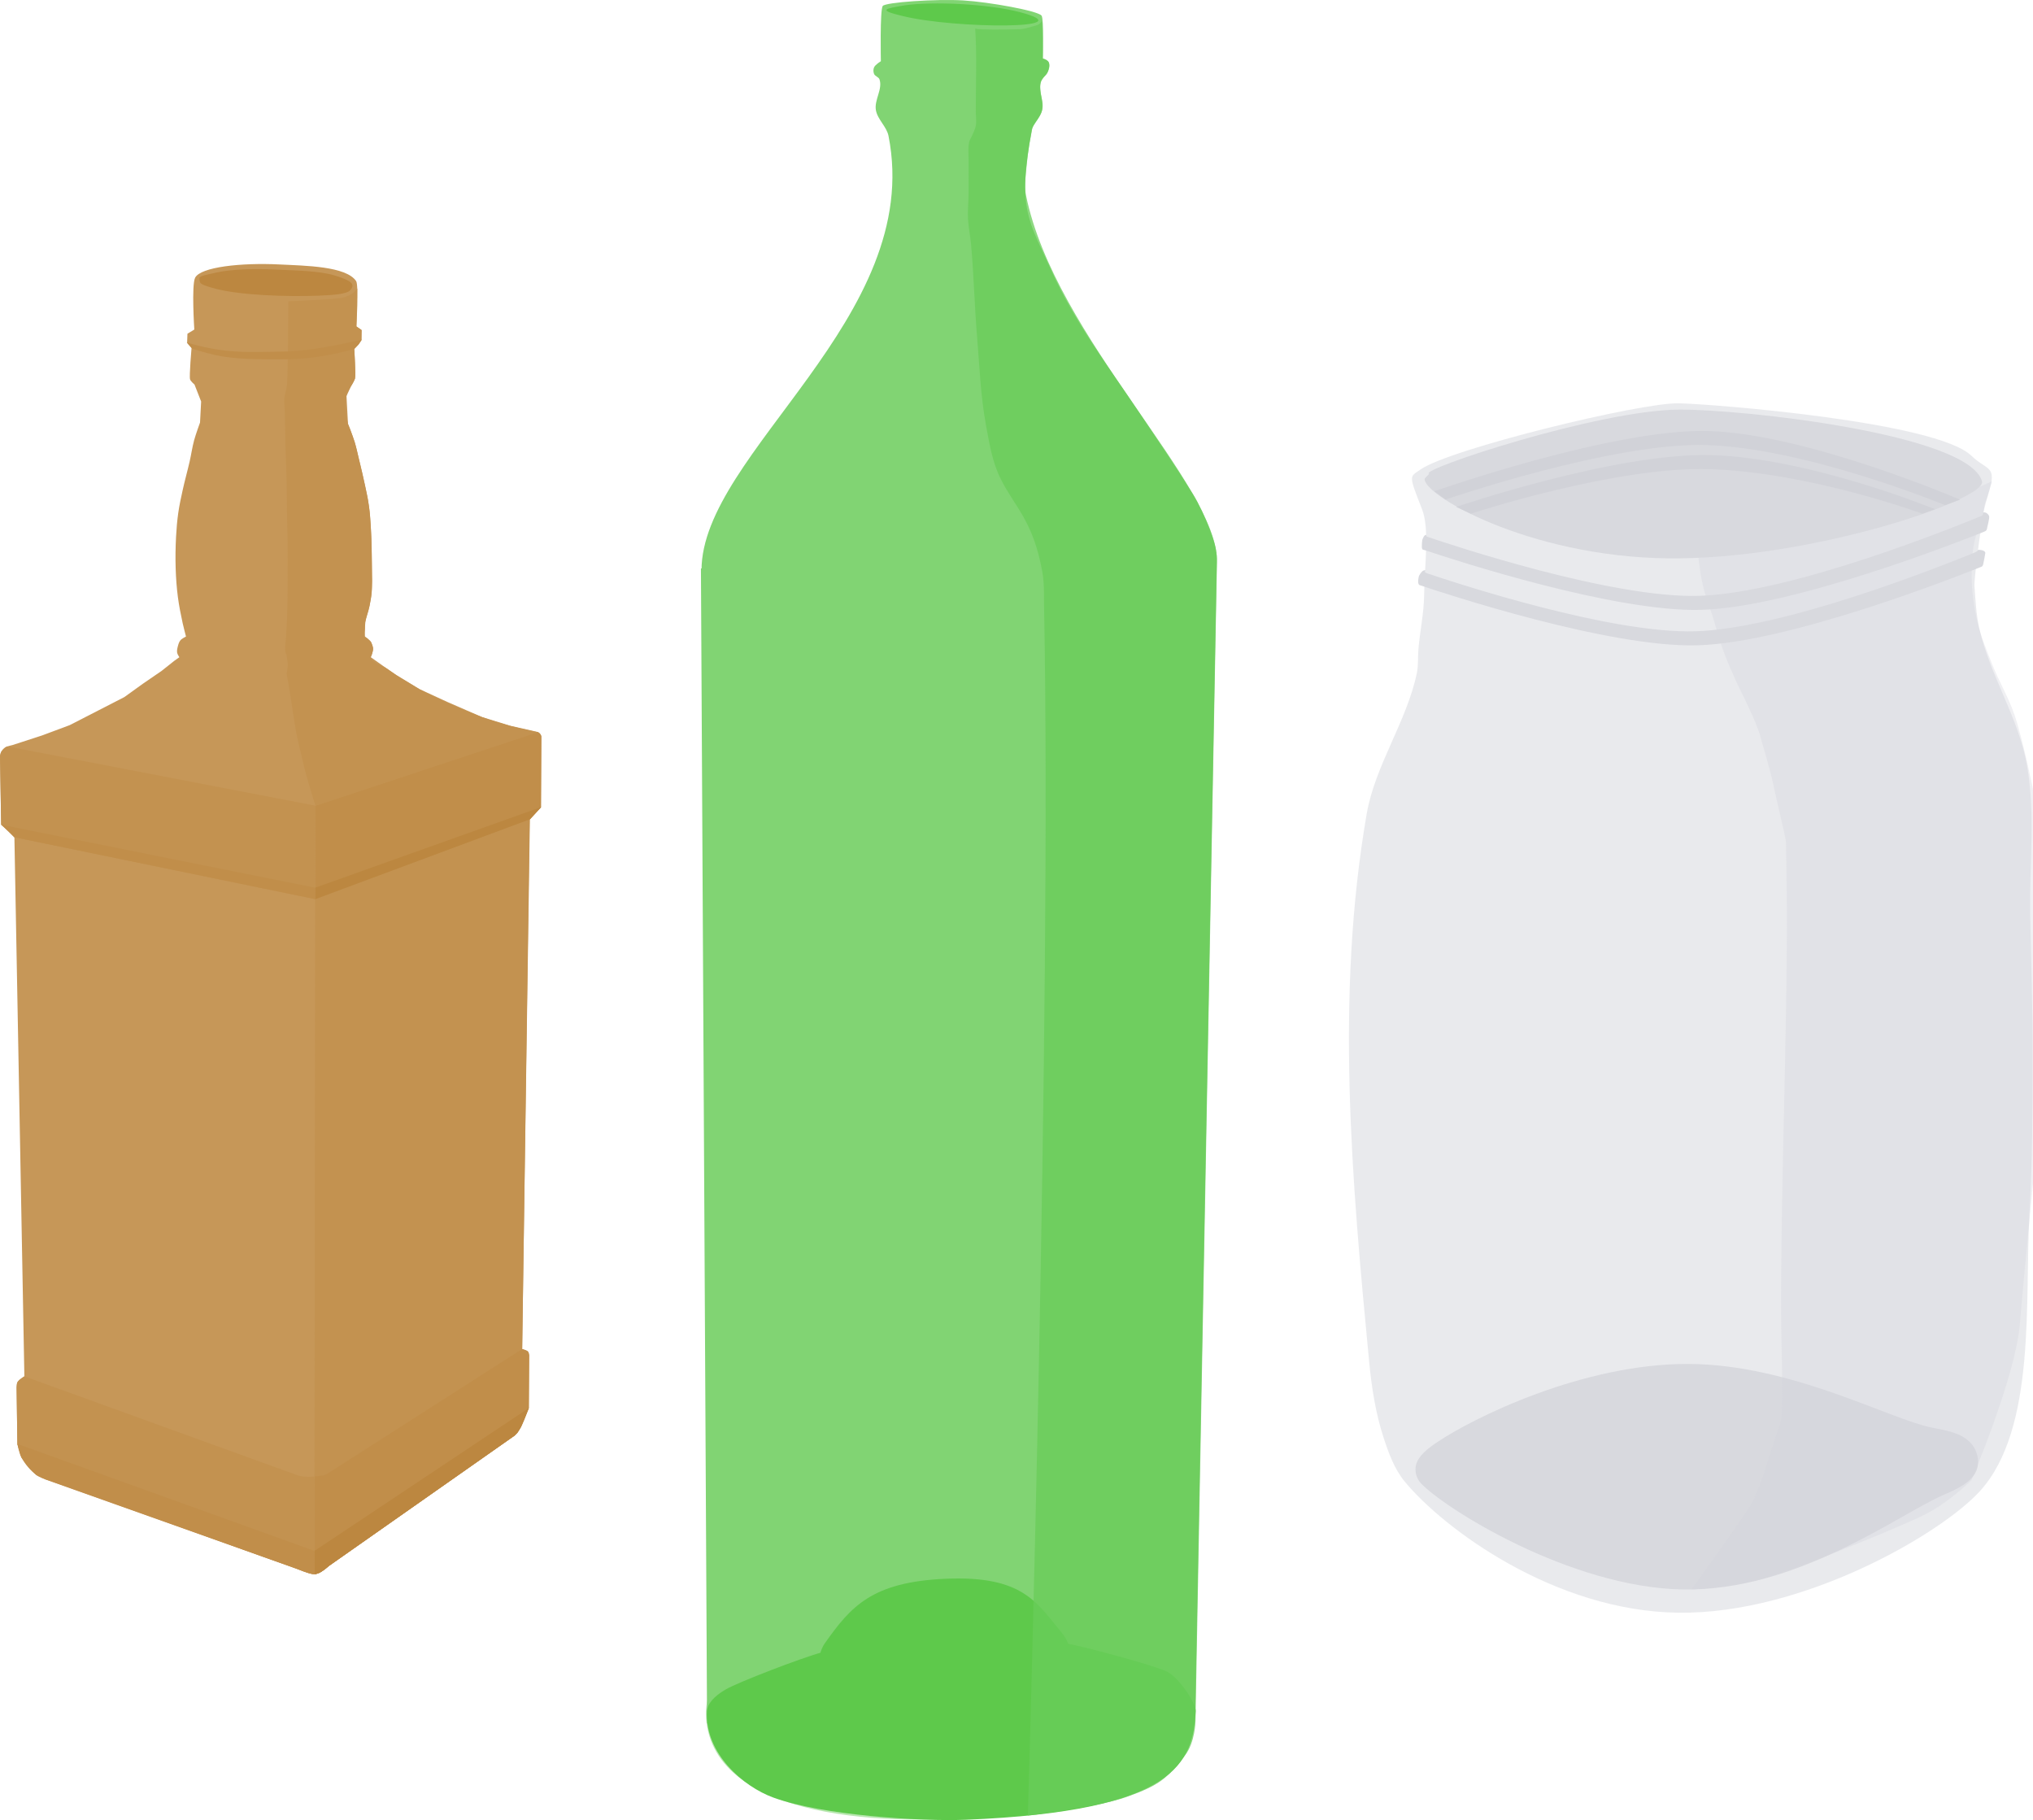 <?xml version="1.0" encoding="UTF-8" standalone="no"?>
<!-- Created with Inkscape (http://www.inkscape.org/) -->

<svg
   width="223.429mm"
   height="200.02mm"
   viewBox="0 0 223.429 200.02"
   version="1.1"
   id="svg1"
   xml:space="preserve"
   inkscape:version="1.3 (0e150ed6c4, 2023-07-21)"
   sodipodi:docname="glassrecycling5.svg"
   xmlns:inkscape="http://www.inkscape.org/namespaces/inkscape"
   xmlns:sodipodi="http://sodipodi.sourceforge.net/DTD/sodipodi-0.dtd"
   xmlns="http://www.w3.org/2000/svg"
   xmlns:svg="http://www.w3.org/2000/svg"><sodipodi:namedview
     id="namedview1"
     pagecolor="#ffffff"
     bordercolor="#000000"
     borderopacity="0.25"
     inkscape:showpageshadow="2"
     inkscape:pageopacity="0.0"
     inkscape:pagecheckerboard="0"
     inkscape:deskcolor="#d1d1d1"
     inkscape:document-units="mm"
     inkscape:zoom="1"
     inkscape:cx="499.5"
     inkscape:cy="472.5"
     inkscape:window-width="3840"
     inkscape:window-height="2066"
     inkscape:window-x="-11"
     inkscape:window-y="-11"
     inkscape:window-maximized="1"
     inkscape:current-layer="layer1" /><defs
     id="defs1" /><g
     inkscape:label="Layer 1"
     inkscape:groupmode="layer"
     id="layer1"
     transform="translate(-58.653,-48.356)"><path
       style="fill:#e9eaed;fill-opacity:0.996;stroke:none;stroke-width:0.265;stroke-opacity:0.375"
       d="m 215.163,113.837 c -0.03,1.937 -0.454,3.881 -0.622,5.823 -0.077,0.893 0.007,1.793 -0.178,2.679 -1.106,5.301 -4.586,10.126 -5.507,15.449 -3.467,20.047 -1.635,40.366 0.266,60.197 0.274,2.857 0.717,5.716 1.599,8.399 0.558,1.696 1.19,3.433 2.309,4.79 4.257,5.161 16.459,14.262 30.124,14.415 13.665,0.153 28.793,-8.644 33.082,-13.348 6.253,-6.86 4.927,-21.076 5.45,-30.336 0.332,-5.851 0.346,-11.691 0.355,-17.525 0.008,-5.153 -0.167,-10.29 -0.266,-15.433 -0.107,-5.498 0.599,-11.143 -0.355,-16.492 -0.943,-5.282 -4.054,-9.823 -5.24,-15.037 -0.344,-1.514 -0.415,-3.1 -0.533,-4.665 -0.06,-0.793 0.925,-8.371 1.194,-9.125 1.549,-4.342 0.392,-3.329 -1.534,-5.191 -3.865,-3.735 -28.423,-5.688 -32.181,-5.76 -4.212,-0.08 -25.122,5.004 -28.362,7.279 -1.208,0.848 -1.341,0.491 0.18,4.384 0.834,2.133 0.27,6.145 0.218,9.499 z"
       id="path6-6"
       sodipodi:nodetypes="ssscsssssssssssssssss" /><path
       id="rect17"
       style="fill:#9dde92;fill-opacity:1;stroke-width:0.265"
       d="m 136.108,109.843 55.893,-1.543 0.047,3.368 -56.22,0.047 z"
       sodipodi:nodetypes="ccccc" /><path
       style="fill:#c69758;fill-opacity:1;stroke-width:0.265"
       d="m 94.785,220.459 c 0,0 -0.976,0.928 -1.622,0.892 -0.601,-0.033 -1.785,-0.565 -1.785,-0.565 l -27.736,-9.857 -0.973,-0.487 -0.608,-0.608 -1.054,-1.338 -0.446,-1.46 -0.081,-6.204 c 0,0 0.015,-0.434 0.122,-0.613 0.162,-0.271 0.73,-0.603 0.73,-0.603 l -1.095,-59.246 c -0.524,-0.551 -0.77,-0.832 -1.451,-1.384 l -0.13,-7.537 c 0,0 0.047,-0.311 0.122,-0.446 0.116,-0.209 0.286,-0.396 0.487,-0.527 0.177,-0.116 0.77,-0.243 0.77,-0.243 l 3.244,-1.054 3.041,-1.135 3.082,-1.582 2.92,-1.5 2.028,-1.46 2.068,-1.419 1.379,-1.095 0.568,-0.406 c 0,0 -0.211,-0.308 -0.243,-0.487 -0.043,-0.241 0.018,-0.493 0.081,-0.73 0.061,-0.228 0.132,-0.468 0.284,-0.649 0.157,-0.187 0.608,-0.406 0.608,-0.406 0,0 -0.259,-0.97 -0.365,-1.46 -0.206,-0.954 -0.401,-1.912 -0.527,-2.879 -0.135,-1.035 -0.209,-2.079 -0.243,-3.122 -0.038,-1.162 -0.02,-2.326 0.041,-3.487 0.046,-0.881 0.119,-1.762 0.243,-2.636 0.12,-0.845 0.304,-1.68 0.487,-2.514 0.232,-1.06 0.53,-2.105 0.77,-3.163 0.174,-0.768 0.281,-1.551 0.487,-2.311 0.179,-0.66 0.649,-1.946 0.649,-1.946 l 0.122,-2.311 -0.73,-1.865 c 0,0 -0.405,-0.332 -0.487,-0.568 -0.11,-0.317 0.162,-3.447 0.162,-3.447 l -0.487,-0.568 0.037,-1 0.754,-0.462 c 0,0 -0.317,-4.874 0.086,-5.685 0.597,-1.202 5.121,-1.672 9.241,-1.468 2.872,0.142 7.364,0.187 8.461,1.834 0.294,0.442 0.03,4.987 0.03,4.987 l 0.566,0.397 0.006,1.073 -0.324,0.487 -0.487,0.487 c 0,0 0.188,2.948 0.081,3.285 -0.097,0.306 -0.446,0.852 -0.446,0.852 l -0.487,1.054 0.162,3.041 c 0,0 0.522,1.313 0.73,1.987 0.197,0.639 0.33,1.296 0.487,1.946 0.224,0.931 0.451,1.861 0.649,2.798 0.165,0.781 0.337,1.561 0.446,2.352 0.107,0.78 0.158,1.566 0.203,2.352 0.084,1.485 0.112,2.973 0.122,4.461 0.006,0.919 0.042,1.842 -0.041,2.758 -0.044,0.491 -0.142,0.977 -0.243,1.46 -0.124,0.587 -0.363,1.149 -0.446,1.744 -0.071,0.509 -0.041,1.541 -0.041,1.541 0,0 0.563,0.394 0.687,0.646 0.1,0.203 0.173,0.424 0.203,0.649 0.04,0.309 -0.241,0.976 -0.241,0.976 l 1.257,0.892 1.582,1.095 2.555,1.541 3.001,1.379 3.812,1.663 3.163,0.973 2.352,0.527 0.527,0.122 c 0.246,0.057 0.487,0.317 0.487,0.568 v 0.608 l -0.041,7.137 -1.217,1.298 -0.852,58.232 c 0,0 0.492,0.107 0.649,0.284 0.094,0.106 0.122,0.406 0.122,0.406 l -0.041,5.799 -0.446,1.135 -0.406,0.933 -0.406,0.649 -0.324,0.324"
       id="path1"
       sodipodi:nodetypes="cscccccccsccccsscccccccccssscsssssssscccsccccssscccccscccssssssssscssccccccccssccccscccccc" /><path
       style="fill:#c39250;fill-opacity:1;stroke-width:0.265"
       d="m 93.207,221.351 0.093,-84.451 24.417,-8.088 -0.861,9.564 -0.835,59.963 -0.728,7.708 -20.495,14.401 c 0,0 -0.424,0.371 -0.861,0.659 -0.357,0.236 -0.731,0.243 -0.731,0.243 z"
       id="path2"
       sodipodi:nodetypes="cccccccsc" /><path
       style="fill:#c18e4a;fill-opacity:1;stroke-width:0.265"
       d="m 93.329,136.9 24.422,-8.099 0.081,0.045 0.075,0.052 0.047,0.039 0.07,0.079 0.041,0.07 0.047,0.082 0.02,0.073 0.011,0.048 v 0.038 l -0.038,7.754 -1.214,1.295 -23.599,8.805 z"
       id="path3" /><path
       style="fill:#c39250;fill-opacity:1;stroke-width:0.265"
       d="m 59.454,130.384 33.877,6.517 -0.041,10.277 -33.061,-6.813 c -0.51,-0.536 -0.568,-0.633 -1.447,-1.378 l -0.007,-0.151 -0.123,-7.397 0.053,-0.243 0.076,-0.212 0.161,-0.221 0.174,-0.175 0.137,-0.105 z"
       id="path4"
       sodipodi:nodetypes="ccccccccccccc" /><path
       style="fill:#c39250;fill-opacity:1;stroke-width:0.265"
       d="m 93.319,136.905 c 0,0 -0.741,-2.373 -1.064,-3.572 -0.16,-0.592 -0.29,-1.192 -0.433,-1.789 -0.182,-0.763 -0.383,-1.523 -0.538,-2.292 -0.152,-0.756 -0.264,-1.519 -0.386,-2.28 -0.079,-0.49 -0.146,-0.983 -0.222,-1.473 -0.121,-0.772 -0.248,-1.544 -0.374,-2.315 -0.046,-0.281 -0.141,-0.557 -0.14,-0.842 3.3e-4,-0.115 0.043,-0.225 0.059,-0.339 0.027,-0.206 0.059,-0.412 0.059,-0.62 -6.2e-4,-0.153 -0.026,-0.305 -0.047,-0.456 -0.029,-0.211 -0.047,-0.426 -0.105,-0.631 -0.025,-0.089 -0.089,-0.166 -0.105,-0.257 -0.089,-0.495 0.023,-1.006 0.047,-1.508 0.029,-0.616 0.09,-1.231 0.117,-1.847 0.034,-0.775 0.046,-1.551 0.059,-2.327 0.016,-0.967 0.021,-1.933 0.023,-2.9 0.003,-1.243 0.003,-2.487 -0.012,-3.73 -0.011,-0.951 -0.043,-1.902 -0.059,-2.853 -0.021,-1.274 -0.017,-2.549 -0.047,-3.824 -0.029,-1.259 -0.097,-2.518 -0.129,-3.777 -0.03,-1.173 -0.029,-2.347 -0.059,-3.52 -0.014,-0.537 -0.098,-1.075 -0.055,-1.61 0.03,-0.37 0.15,-0.726 0.215,-1.091 0.03,-0.17 0.07,-0.34 0.083,-0.513 0.08,-1.061 0.141,-8.007 0.137,-9.071 0,0 5.128,-0.212 5.896,-0.385 1.285,-0.288 1.675,-1.03 1.675,-1.03 l -0.096,4.169 0.575,0.399 -0.05,1.124 c 0,0 -0.765,0.922 -0.763,0.943 0.04,0.359 0.046,0.721 0.064,1.082 0.017,0.349 0.032,0.698 0.041,1.047 0.007,0.271 0.018,0.542 0.009,0.813 -0.003,0.075 -0.012,0.15 -0.018,0.225 -0.002,0.029 -3.1e-4,0.059 -0.006,0.088 -0.004,0.021 -0.013,0.041 -0.021,0.061 -0.04,0.102 -0.088,0.201 -0.137,0.298 -0.042,0.083 -0.089,0.162 -0.134,0.243 -0.025,0.045 -0.049,0.091 -0.076,0.134 -0.022,0.036 -0.048,0.07 -0.07,0.105 -0.006,0.01 -0.012,0.019 -0.018,0.029 -0.182,0.344 -0.415,0.679 -0.488,1.061 -0.191,1 -0.058,2.056 0.164,3.049 0.036,0.159 0.125,0.301 0.184,0.453 0.064,0.167 0.123,0.335 0.184,0.503 0.053,0.146 0.107,0.292 0.158,0.438 0.078,0.224 0.159,0.448 0.228,0.675 0.064,0.211 0.119,0.424 0.172,0.637 0.082,0.326 0.153,0.655 0.231,0.982 0.08,0.335 0.163,0.67 0.243,1.006 0.075,0.319 0.15,0.639 0.222,0.959 0.109,0.481 0.216,0.962 0.319,1.444 0.084,0.391 0.172,0.781 0.243,1.175 0.06,0.336 0.111,0.673 0.155,1.011 0.032,0.244 0.057,0.489 0.079,0.734 0.03,0.333 0.051,0.666 0.073,1 0.02,0.312 0.038,0.623 0.053,0.935 0.018,0.381 0.033,0.762 0.044,1.143 0.012,0.417 0.02,0.834 0.026,1.251 0.01,0.663 0.011,1.326 0.02,1.989 0.004,0.311 0.018,0.623 0.017,0.934 -10e-4,0.199 -0.01,0.397 -0.017,0.595 -0.007,0.223 -0.005,0.447 -0.025,0.67 -0.024,0.272 -0.073,0.541 -0.116,0.81 -0.035,0.218 -0.07,0.437 -0.116,0.653 -0.036,0.172 -0.079,0.343 -0.124,0.513 -0.056,0.208 -0.121,0.413 -0.182,0.62 -0.044,0.149 -0.095,0.296 -0.132,0.446 -0.027,0.109 -0.054,0.219 -0.066,0.331 -0.021,0.197 -0.005,0.397 -0.008,0.595 -0.005,0.298 -0.158,0.631 -0.017,0.893 0.04,0.075 0.147,0.085 0.215,0.136 0.093,0.07 0.176,0.151 0.26,0.232 0.071,0.068 0.152,0.129 0.207,0.211 0.063,0.096 0.094,0.21 0.132,0.318 0.038,0.108 0.078,0.217 0.095,0.331 0.009,0.06 0.009,0.121 0.004,0.182 -0.01,0.109 -0.039,0.216 -0.066,0.322 -0.027,0.105 -0.058,0.209 -0.095,0.31 -0.028,0.076 -0.117,0.145 -0.095,0.223 0.197,0.697 1.179,0.843 1.774,1.257 0.321,0.223 0.64,0.448 0.967,0.661 0.179,0.117 0.363,0.227 0.546,0.339 0.377,0.233 0.754,0.465 1.133,0.695 0.316,0.192 0.623,0.4 0.951,0.571 2.198,1.144 4.471,2.149 6.788,3.026 1.04,0.394 2.11,0.709 3.183,1 0.999,0.271 3.026,0.695 3.026,0.695 z"
       id="path5"
       sodipodi:nodetypes="csssssssssssssssssssssssscsccccsssssssssssssssssssssssssssssssssssssssssssssssssssssssssscc" /><path
       style="fill:#c18e4a;fill-opacity:1;stroke-width:0.265"
       d="m 93.212,221.349 0.143,-0.01 0.236,-0.068 0.207,-0.087 0.236,-0.143 0.198,-0.136 0.209,-0.155 0.147,-0.124 0.12,-0.099 0.089,-0.079 2.466,-1.732 17.921,-12.576 0.324,-0.32 0.399,-0.645 0.864,-2.073 0.038,-5.807 c 0,0 -0.017,-0.084 -0.025,-0.126 -0.007,-0.035 -0.011,-0.071 -0.021,-0.105 -0.009,-0.032 -0.021,-0.064 -0.035,-0.093 -0.012,-0.026 -0.026,-0.051 -0.044,-0.073 -0.013,-0.017 -0.03,-0.032 -0.047,-0.045 -0.019,-0.016 -0.04,-0.03 -0.061,-0.042 -0.023,-0.014 -0.047,-0.025 -0.072,-0.036 -0.037,-0.017 -0.076,-0.032 -0.114,-0.047 -0.059,-0.023 -0.118,-0.045 -0.178,-0.066 -0.041,-0.014 -0.082,-0.027 -0.123,-0.04 -0.016,-0.005 -0.05,-0.013 -0.05,-0.013 l -21.094,13.501 -0.374,0.234 -0.316,0.14 -0.561,0.082 -0.473,0.04 z"
       id="path6"
       sodipodi:nodetypes="ccccccccccccccccssssssssssccccccc" /><path
       style="fill:#c39250;fill-opacity:1;stroke-width:0.313"
       d="m 93.212,221.352 c -0.33,0.017 -0.788,-0.165 -1.087,-0.263 l -0.278,-0.099 c -1.387,-0.537 -2.859,-1.026 -4.281,-1.546 l -24.908,-8.981 -0.598,-0.6 -1.056,-1.346 -0.442,-1.485 -0.087,-6.204 c 0.022,-0.262 -0.011,-0.477 0.159,-0.663 0,0 0.039,-0.043 0.059,-0.065 0.025,-0.026 0.048,-0.054 0.075,-0.079 0.025,-0.024 -0.078,0.054 0.079,-0.068 0.243,-0.19 0.34,-0.251 0.489,-0.339 l 30.098,10.903 c 0.169,0.057 0.357,0.075 0.52,0.097 0.359,0.047 0.694,0.053 1.258,0.011 z"
       id="path6-7"
       sodipodi:nodetypes="cccccccccssssccscc" /><path
       style="fill:#bc8740;fill-opacity:1;stroke-width:0.265"
       d="m 93.273,147.177 0.012,-1.263 24.836,-8.863 -1.204,1.333 z"
       id="path7" /><path
       style="fill:#c18e4a;fill-opacity:1;stroke-width:0.265"
       d="m 93.294,145.913 -34.504,-6.923 1.444,1.377 33.074,6.8 z"
       id="path8"
       sodipodi:nodetypes="ccccc" /><path
       style="fill:#bc8740;fill-opacity:1;stroke-width:0.265"
       d="m 116.776,203.093 -23.239,15.488 c 0,0 -0.012,0.008 -0.015,0.012 -0.067,0.079 -0.31,0.177 -0.31,0.177 l -0.007,2.582 0.051,-0.003 0.113,-0.013 0.203,-0.057 0.165,-0.066 0.165,-0.083 0.162,-0.11 0.215,-0.139 0.27,-0.218 0.231,-0.203 20.426,-14.343 c 0.318,-0.279 0.555,-0.513 1.044,-1.693 0.183,-0.441 0.525,-1.333 0.525,-1.333 z"
       id="path9"
       sodipodi:nodetypes="ccsccccccccccccsc" /><path
       style="fill:#c18e4a;fill-opacity:1;stroke-width:0.265"
       d="m 93.213,218.769 c 0,0 -0.226,-0.025 -0.276,-0.06 -0.018,-0.013 -0.059,-0.035 -0.059,-0.035 l -32.318,-11.635 c 0,0 0.194,1.026 0.439,1.477 0.409,0.754 0.989,1.436 1.669,1.96 0.283,0.218 0.967,0.463 0.967,0.463 l 27.721,9.857 0.351,0.137 0.237,0.093 0.324,0.111 0.254,0.088 0.263,0.073 0.193,0.041 0.228,0.015 z"
       id="path10"
       sodipodi:nodetypes="csccsscccccccccc" /><path
       style="fill:#c18e4a;fill-opacity:1;stroke-width:0.265"
       d="m 79.177,85.99 0.595,0.678 c 1.017,0.33 2.309,0.71 3.571,0.897 2.221,0.33 4.561,0.27 6.355,0.273 4.229,0.008 6.809,-0.916 7.851,-1.088 0,0 0.353,-0.342 0.496,-0.521 0.143,-0.179 0.364,-0.554 0.364,-0.554 0,0 -5.213,1.31 -8.73,1.32 -1.408,0.004 -3.975,0.144 -6.18,-0.1 -2.363,-0.261 -4.322,-0.906 -4.322,-0.906 z"
       id="path11"
       sodipodi:nodetypes="ccsscscsscc" /><path
       id="rect13"
       style="fill:#b8e7b0;fill-opacity:1;stroke-width:0.265"
       d="m 158.546,225.214 c 10.909,-1.37 28.917,-2.836 30.869,7.984 1.622,8.992 -12.507,13.435 -21.57,14.589 -11.139,1.419 -30.77,0.598 -31.59,-10.601 -0.616,-8.412 13.923,-10.921 22.291,-11.972 z"
       sodipodi:nodetypes="sssss" /><path
       id="rect15"
       style="fill:#81d473;fill-opacity:1;stroke-width:0.265"
       d="m 135.687,110.825 55.74,-0.972 0.888,-0.868 c 0,0 0.059,0.432 0.059,0.426 l 0.009,0.425 -2.365,126.37 -53.659,1.543 z"
       sodipodi:nodetypes="cccccccc" /><path
       style="fill:#81d473;fill-opacity:1;stroke-width:0.265"
       d="m 135.75,111.029 c 0,-12.889 24.5,-27.776 20.552,-47.734 -0.205,-1.035 -1.212,-1.804 -1.389,-2.844 -0.19,-1.116 0.768,-2.304 0.397,-3.373 -0.092,-0.265 -0.488,-0.336 -0.595,-0.595 -0.093,-0.224 -0.099,-0.506 0,-0.728 0.136,-0.305 0.747,-0.67 0.747,-0.67 0,0 -0.113,-5.586 0.199,-6.069 0.265,-0.411 5.887,-0.794 8.833,-0.615 2.923,0.178 8.191,1.14 8.624,1.667 0.281,0.342 0.14,4.724 0.14,4.724 0,0 0.506,0.152 0.62,0.362 0.17,0.316 0.059,0.736 -0.059,1.076 -0.146,0.423 -0.645,0.67 -0.772,1.099 -0.3,1.014 0.345,2.137 0.117,3.169 -0.174,0.786 -0.945,1.361 -1.099,2.152 -1.702,8.716 -0.25,10.106 2.093,15.341 2.612,5.834 6.406,10.755 9.904,16.004 1.97,2.956 3.861,5.709 5.739,8.724 1.172,1.882 2.732,5.915 2.487,6.493 -0.25,0.589 -2.978,3.545 -2.978,3.545 -13.798,-5.156 -41.932,6.115 -53.56,-1.728 z"
       id="path15"
       sodipodi:nodetypes="sscssscsascssssssssscss" /><path
       style="fill:#5ec94b;fill-opacity:1;stroke-width:0.193"
       d="m 158.049,48.946 c 3.155,-0.453 9.178,-0.165 12.652,0.736 7.429,1.927 -7.125,1.841 -12.804,0.445 -2.9,-0.69 -1.963,-0.819 0.152,-1.181 z"
       id="path12-3"
       sodipodi:nodetypes="aaaaa" /><path
       id="path5-7"
       style="fill:#5ec94b;fill-opacity:1;stroke-width:0.297"
       d="m 190.061,236.401 c -0.3,5.635 -2.082,11.008 -25.28,11.941 -4.936,0.198 -15.738,-0.47 -21.145,-2.441 -3.293,-1.2 -7.524,-4.83 -7.295,-9.441 0.042,-0.835 0.737,-1.662 2.069,-2.44 1.332,-0.778 8.293,-3.464 10.675,-4.108 1.584,-0.428 -0.751,3.346 -0.751,3.346 0,0 0.051,-3.008 0.949,-4.281 2.892,-4.099 5.203,-6.758 13.276,-7.118 8.632,-0.385 10.087,2.738 12.747,5.89 1.427,1.691 0.615,2.837 0.615,2.837 0,0 -2.636,-2.12 -0.176,-1.653 2.382,0.452 9.841,2.465 11.173,3.136 1.332,0.671 3.189,3.497 3.144,4.332 z"
       sodipodi:nodetypes="sssssscssscsss" /><path
       style="fill:#6acd5a;fill-opacity:0.751;stroke-width:0.265"
       d="m 165.894,60.656 c 0.004,0.507 0.09,1.022 0,1.521 -0.067,0.371 -0.253,0.71 -0.397,1.058 -0.102,0.246 -0.27,0.468 -0.331,0.728 -0.137,0.58 -0.066,1.389 -0.066,1.786 0,1.323 0.017,2.646 0,3.969 -0.011,0.882 -0.107,1.765 -0.066,2.646 0.044,0.932 0.245,1.849 0.331,2.778 0.31,3.366 0.382,6.751 0.661,10.12 0.273,3.291 0.39,6.609 0.992,9.856 0.367,1.977 0.694,4.019 1.587,5.821 1.55,3.126 3.586,4.614 4.597,10.253 0.238,1.325 0.173,2.689 0.198,4.035 0.853,44.709 -1.785,132.654 -1.785,132.654 0,0 7.533,-0.871 10.864,-2.051 3.627,-1.284 4.446,-2.036 6.4,-4.548 1.128,-1.45 1.158,-3.77 1.158,-3.77 l 2.364,-127.388 c 0.157,-8.443 -17.803,-24.673 -20.989,-40.304 -0.161,-0.79 -0.086,-1.603 -0.015,-2.4 0.133,-1.485 0.307,-2.96 0.585,-4.42 0.048,-0.253 0.048,-0.532 0.187,-0.748 0.325,-0.507 0.744,-1.01 0.959,-1.59 0.082,-0.222 0.115,-0.465 0.117,-0.702 0.004,-0.575 -0.211,-1.134 -0.257,-1.707 -0.021,-0.265 -0.032,-0.522 0.032,-0.779 0.051,-0.207 0.171,-0.406 0.294,-0.58 0.116,-0.164 0.271,-0.275 0.376,-0.446 0.141,-0.229 0.262,-0.485 0.289,-0.752 0.018,-0.172 0.008,-0.435 -0.109,-0.563 -0.324,-0.356 -0.61,-0.312 -0.61,-0.346 0.025,-1.362 -0.092,-4.138 -0.092,-4.138 0,0 -0.161,0.254 -0.281,0.339 -0.18,0.128 -0.408,0.17 -0.62,0.232 -0.528,0.154 -1.063,0.333 -1.612,0.347 -1.7,0.044 -4.251,0.077 -4.829,-0.063 0.204,3.046 0.053,6.102 0.067,9.153 z"
       id="path16"
       sodipodi:nodetypes="ssssssssssssscsscsssssssssssssccssscss" /><path
       style="fill:#d8d9de;fill-opacity:1;stroke:none;stroke-width:0.279;stroke-opacity:1"
       d="m 270.942,205.24 c 1.644,0.331 3.243,0.563 4.304,1.707 0.743,0.801 1.018,2.089 0.601,3.067 -0.56,1.311 -2.273,2.053 -3.704,2.677 -4.851,2.117 -15.985,10.552 -28.506,10.346 -12.52,-0.207 -26.427,-9.055 -28.852,-11.705 -0.488,-0.534 -0.683,-1.342 -0.5,-2.014 0.27,-0.995 1.279,-1.767 2.202,-2.396 4.02,-2.742 16.129,-8.716 27.72,-8.673 11.299,0.042 22.076,6.054 26.735,6.993 z"
       id="path10-4"
       sodipodi:nodetypes="ssssssssss" /><path
       style="fill:#d2d3da;fill-opacity:0.335;stroke-width:0.265"
       d="m 245.1,103.792 c 0,0 0.019,3.895 0.21,5.805 0.11,1.099 0.277,2.197 0.534,3.271 0.246,1.029 0.642,2.015 0.962,3.023 0.464,1.459 0.849,2.946 1.39,4.379 0.531,1.408 1.497,3.515 1.817,4.131 0.321,0.616 1.71,3.498 2.031,4.649 0.321,1.15 1.176,3.968 1.497,5.546 0.321,1.578 1.39,5.876 1.39,6.303 0,0.428 0.109,5.339 0.107,8.009 -0.01,14.485 -0.651,28.966 -0.641,43.451 0.002,2.207 0.107,5.978 0.107,6.619 0,0.641 0.107,4.695 -0.107,5.46 -0.214,0.765 -1.39,4.173 -1.497,4.609 -0.107,0.436 -0.934,2.922 -1.603,4.297 -0.538,1.105 -6.753,9.695 -6.753,9.695 0,0 3.381,-0.183 6.626,-0.87 3.429,-0.726 15.771,-5.772 18.92,-7.313 2.728,-1.335 5.218,-3.826 5.218,-3.826 0,0 4.837,-11.305 5.327,-17.138 0.433,-5.165 1.448,-15.495 1.448,-15.495 v -43.293 c 0,0 -1.123,-5.519 -2.031,-8.176 -0.657,-1.922 -1.712,-3.687 -2.459,-5.577 -0.594,-1.503 -1.233,-3.003 -1.603,-4.576 -0.391,-1.661 -0.644,-3.373 -0.641,-5.08 0.002,-1.67 0.039,-3.411 0.641,-4.968 0.702,-1.814 1.088,-4.152 1.587,-5.493 -2.642,1.343 -4.918,1.481 -9.028,1.858 -4.091,0.376 -10.192,0.841 -23.448,0.7 z"
       id="path13"
       sodipodi:nodetypes="csssssssssssssscsscsccssssscsc" /><path
       style="fill:#d8d9de;fill-opacity:1;stroke:none;stroke-width:0.266;stroke-opacity:1"
       d="m 215.727,100.427 c -1.388,-0.378 18.476,-7 27.473,-7.057 7.045,-0.044 31.828,2.694 33.278,7.884 0.559,2.001 -18.907,8.635 -34.47,8.465 -15.563,-0.171 -27.224,-7.146 -26.77,-8.79 z"
       id="path11-3"
       sodipodi:nodetypes="cssscc" /><path
       style="fill:#bc8740;fill-opacity:1;stroke-width:0.218"
       d="m 82.532,78.284 c 1.577,-0.322 3.872,-0.423 6.206,-0.31 2.334,0.113 4.973,0.126 6.71,0.661 1.857,0.573 2.307,0.965 1.667,1.644 -0.354,0.376 -1.709,0.504 -3.419,0.569 -3.42,0.13 -8.825,-0.018 -11.664,-0.845 -1.446,-0.421 -1.457,-0.489 -1.454,-1.094 0.001,-0.248 0.896,-0.373 1.954,-0.625 z"
       id="path12"
       sodipodi:nodetypes="sssssssscs" /><path
       style="fill:#d8d9de;fill-opacity:1;stroke-width:0.263"
       d="m 215.381,107.145 c 0.083,0.005 -0.069,0.13 0.145,0.203 2.627,0.895 20.314,6.795 29.888,6.488 10.329,-0.331 28.55,-7.766 31.036,-8.797 0.179,-0.074 0.061,-0.341 0.199,-0.37 0.257,-0.054 0.604,0.223 0.621,0.485 0.015,0.242 -0.214,1.149 -0.214,1.149 0,0 -0.029,0.233 -0.096,0.321 -0.071,0.093 -0.086,0.101 -0.298,0.186 -2.658,1.066 -21.01,8.287 -31.06,8.569 -9.541,0.268 -27.181,-5.496 -30.264,-6.531 -0.303,-0.102 -0.285,-0.039 -0.366,-0.141 -0.079,-0.099 -0.054,-0.375 -0.054,-0.375 0,0 -0.011,-0.541 0.097,-0.778 0.076,-0.167 0.184,-0.42 0.367,-0.41 z"
       id="path14"
       sodipodi:nodetypes="asssascasssacaa" /><path
       style="fill:#d8d9de;fill-opacity:1;stroke-width:0.263"
       d="m 215.285,111.032 c 0.123,0.021 -0.205,0.19 0.188,0.323 3.418,1.154 20.246,6.674 29.53,6.377 9.683,-0.31 26.442,-6.93 30.601,-8.627 0.597,-0.244 0.306,-0.311 0.505,-0.321 0.272,-0.014 0.765,0.095 0.73,0.365 -0.039,0.304 -0.196,1.055 -0.196,1.055 0,0 -0.035,0.249 -0.11,0.342 -0.062,0.077 -0.061,0.071 -0.256,0.149 -2.555,1.026 -21.002,8.297 -31.087,8.58 -9.717,0.273 -27.835,-5.711 -30.419,-6.583 -0.203,-0.068 -0.162,-0.072 -0.207,-0.143 -0.061,-0.095 -0.057,-0.335 -0.057,-0.335 0,0 0.021,-0.449 0.132,-0.641 0.145,-0.25 0.368,-0.59 0.645,-0.541 z"
       id="path14-9"
       sodipodi:nodetypes="asssascasssacsa" /><path
       style="fill:#d1d2d8;fill-opacity:1;stroke-width:0.263"
       d="m 217.531,103.255 c 0,0 18.342,-6.319 28.695,-5.987 11.073,0.355 26.191,6.604 26.191,6.604 l 1.643,-0.606 c 0,0 -16.795,-7.238 -27.647,-7.542 -10.479,-0.294 -30.121,6.618 -30.121,6.618 z"
       id="path14-5"
       sodipodi:nodetypes="csccscc" /><path
       style="fill:#d1d2d8;fill-opacity:1;stroke-width:0.263"
       d="m 220.296,104.81 c 0,0 15.895,-5.227 26.247,-4.895 11.073,0.355 23.373,4.893 23.373,4.893 l 1.392,-0.493 c 0,0 -13.727,-5.639 -24.578,-5.944 -10.479,-0.294 -28.038,5.692 -28.038,5.692 z"
       id="path14-5-3"
       sodipodi:nodetypes="csccscc" /></g></svg>
